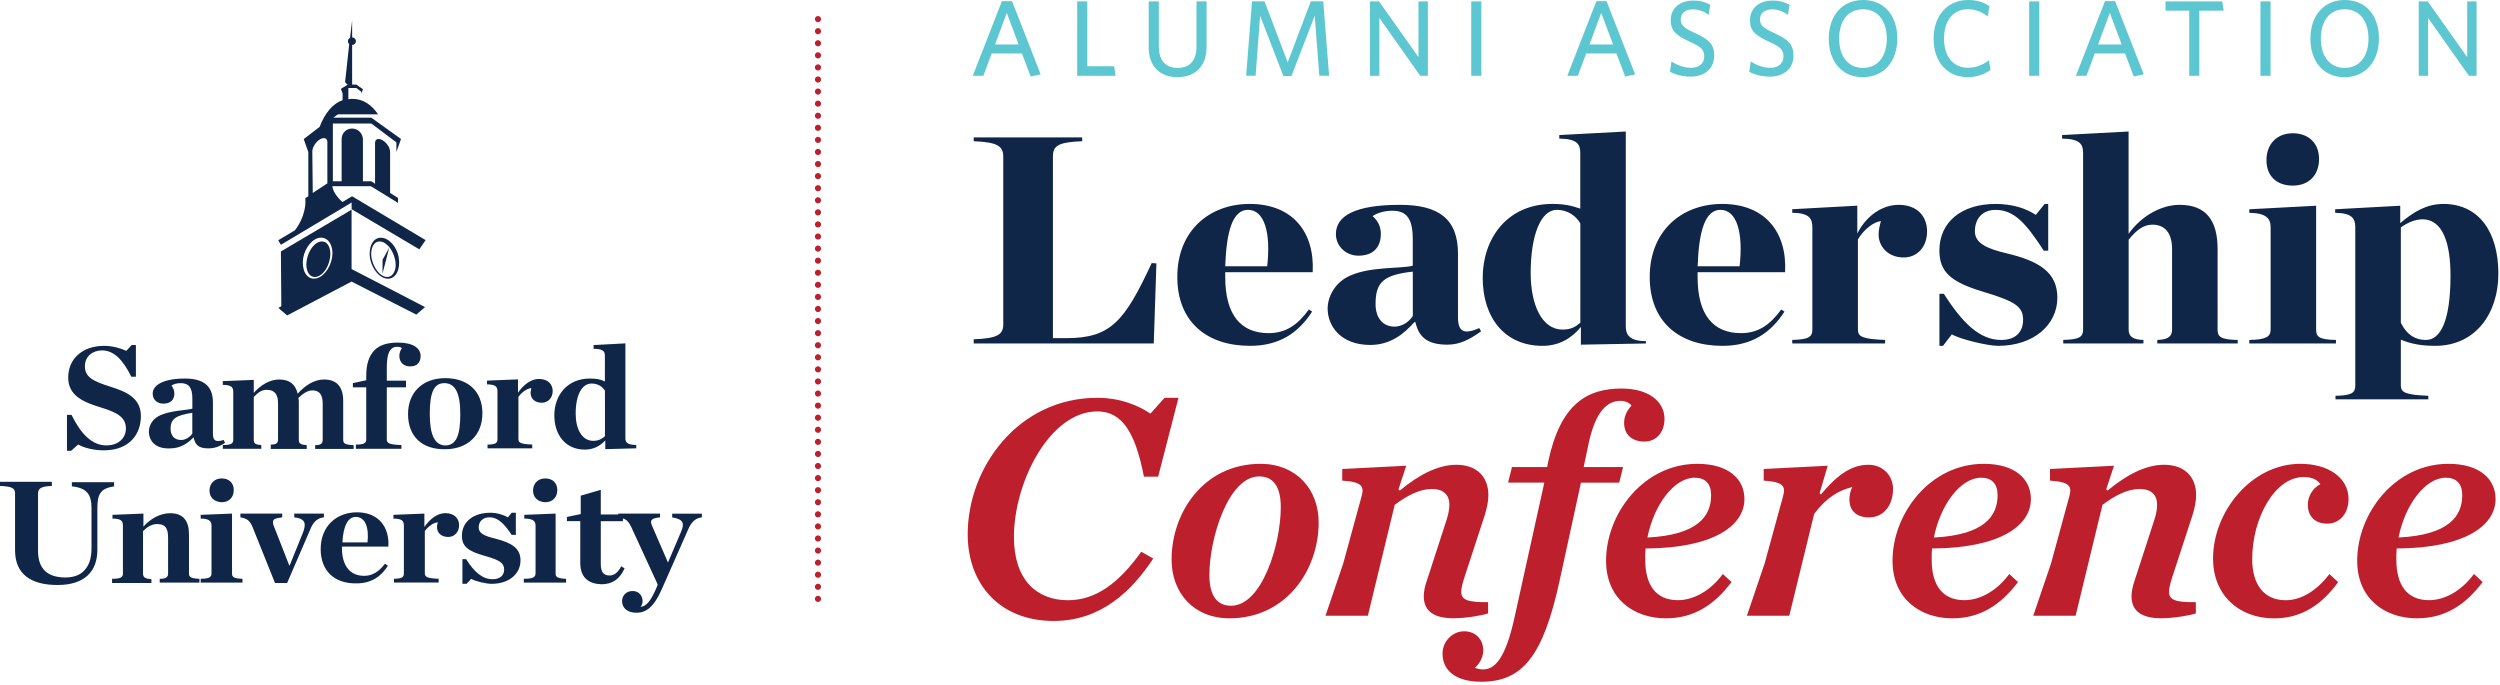<svg width="100%" height="100%" viewBox="0 0 445 122" version="1.1" xmlns="http://www.w3.org/2000/svg" style="stroke-linecap:round;stroke-linejoin:round;">
    <g transform="matrix(1,0,0,1,-54.55,-53)">
        <path d="M227.87,114.14L259.92,114.14L260.39,99.88L259.55,99.83C254.71,110.25 252.24,113.19 244.34,113.19L241.97,113.19L241.97,80.88C241.97,78.99 242.81,78.3 247.18,78.14L247.18,77.46L227.87,77.46L227.87,78.14C232.13,78.3 233.13,79.03 233.13,80.88L233.13,110.71C233.13,112.55 232.13,113.24 227.87,113.39L227.87,114.14ZM277.06,114.56C282.22,114.56 285.64,112.3 288.11,108.46L287.53,108.09C285.58,110.77 283.48,112.3 280.37,112.3C275.32,112.3 272.64,108.93 272.64,102.3L272.64,101.45L288.21,101.45C288.58,94.19 284.53,89.3 277,89.3C269.84,89.3 264.11,94.04 264.11,102.3C264.11,110.3 269.37,114.56 277.06,114.56ZM276.69,90.35C279.58,90.35 280.79,94.3 280.11,100.4L272.64,100.4C272.85,94.2 273.95,90.35 276.69,90.35ZM298.45,114.4C302.03,114.4 304.45,112.45 306.29,110.35L306.5,110.35C307.08,112.98 308.61,114.35 312.18,114.35C314.44,114.35 316.18,113.4 318.18,111.98L317.86,111.4C315.12,112.61 314.07,112.03 314.07,109.45L314.07,98.14C314.07,91.98 310.65,89.46 303.76,89.46C295.66,89.46 292.34,91.46 292.34,94.67C292.34,96.83 294.13,98.51 296.34,98.51C298.97,98.51 300.34,97.04 300.34,94.62C300.34,93.36 299.87,92.36 298.87,91.46C299.76,90.88 301.03,90.51 302.39,90.51C304.97,90.51 306.02,91.98 306.02,95.56L306.02,100.3C303.86,100.88 297.97,100.35 294.29,102.35C292.08,103.56 290.87,105.88 290.87,107.93C290.88,111.03 293.19,114.4 298.45,114.4ZM302.77,111.14C300.72,111.14 299.4,109.62 299.4,107.14C299.4,103.25 300.77,101.93 306.03,101.35L306.03,109.24C305.35,110.35 304.03,111.14 302.77,111.14ZM329.11,114.56C332.11,114.56 334.32,113.19 335.95,111.19L335.95,114.35L347.52,114.14L347.52,113.72C344.57,113.72 343.94,112.56 343.94,111.09L343.94,76.41L332.1,77.04L332.1,77.67C335.31,77.72 335.84,78.67 335.84,80.25L335.84,90.14C334.31,89.61 333,89.3 330.89,89.3C322.73,89.3 318.47,95.56 318.47,102.45C318.48,109.61 322.43,114.56 329.11,114.56ZM332.69,111.66C328.85,111.66 327.01,106.98 327.01,101.61C327.01,94.98 328.75,90.35 331.69,90.35C333.58,90.35 335.11,91.45 335.85,92.77L335.85,110.45C334.9,111.24 334.16,111.66 332.69,111.66ZM361.14,114.56C366.3,114.56 369.72,112.3 372.19,108.46L371.61,108.09C369.66,110.77 367.56,112.3 364.45,112.3C359.4,112.3 356.72,108.93 356.72,102.3L356.72,101.45L372.3,101.45C372.67,94.19 368.62,89.3 361.09,89.3C353.94,89.3 348.2,94.04 348.2,102.3C348.2,110.3 353.46,114.56 361.14,114.56ZM360.78,90.35C363.67,90.35 364.88,94.3 364.2,100.4L356.73,100.4C356.94,94.2 358.04,90.35 360.78,90.35ZM373.57,114.14L390.1,114.14L390.1,113.51C386.05,113.35 385.26,112.93 385.26,111.67L385.26,95.62C386.31,93.83 388.1,92.46 389.36,92.36C389.15,93.04 388.94,93.94 388.94,94.73C388.94,96.83 390.57,98.83 393.41,98.83C395.83,98.83 397.57,96.94 397.57,94.2C397.57,91.46 395.78,89.46 392.52,89.46C389.63,89.46 386.78,91.35 385.15,94.56L385.15,89.61L373.57,90.24L373.57,90.87C376.57,90.92 377.15,91.87 377.15,93.45L377.15,111.66C377.15,112.92 376.57,113.45 373.57,113.5L373.57,114.14ZM399.77,114.56L400.4,114.56L401.98,112.51C403.35,113.35 408.29,114.56 410.24,114.56C416.4,114.56 420.76,110.93 420.76,105.98C420.76,101.46 417.5,99.46 411.71,98.09C408.39,97.3 406.08,96.35 406.08,94.2C406.08,91.83 407.5,90.36 409.76,90.36C413.18,90.36 415.29,92.94 418.34,97.62L419.13,97.62L419.13,89.3L418.5,89.3L416.92,91.25C415.18,90.09 412.76,89.3 409.76,89.3C403.71,89.3 399.76,92.51 399.76,97.61C399.76,101.61 402.08,103.29 407.71,104.98C413.34,106.67 414.66,107.61 414.66,109.93C414.66,112.19 413.24,113.51 410.77,113.51C407.03,113.51 403.98,110.67 400.56,105.3L399.77,105.3L399.77,114.56ZM421.81,114.14L436.08,114.14L436.08,113.51C434.24,113.46 433.45,112.93 433.45,111.67L433.45,95.67C434.77,94.04 436.03,92.99 437.66,92.99C440.03,92.99 441.18,94.62 441.18,97.36L441.18,111.67C441.18,112.93 440.39,113.46 438.55,113.51L438.55,114.14L452.86,114.14L452.86,113.51C449.81,113.46 449.28,112.93 449.28,111.67L449.28,97.3C449.28,92.25 447.23,89.46 442.54,89.46C439.17,89.46 435.65,91.51 433.44,94.62L433.44,76.41L421.6,77.04L421.6,77.67C424.81,77.72 425.34,78.67 425.34,80.25L425.34,111.66C425.34,112.92 424.76,113.45 421.81,113.5L421.81,114.14ZM462.66,86.04C465.5,86.04 467.34,84.2 467.34,81.3C467.34,78.51 465.5,76.72 462.66,76.72C459.87,76.72 457.98,78.61 457.98,81.51C457.98,84.41 459.87,86.04 462.66,86.04ZM454.93,114.14L470.35,114.14L470.35,113.51C467.3,113.46 466.82,112.93 466.82,111.67L466.82,89.62L454.93,90.25L454.93,90.88C457.93,90.93 458.72,91.88 458.72,93.46L458.72,111.67C458.72,112.93 457.93,113.46 454.93,113.51L454.93,114.14ZM470.27,124.08L486.79,124.08L486.79,123.45C482.74,123.29 481.9,122.87 481.9,121.61L481.9,113.46C483.64,114.2 485.53,114.56 488,114.56C495.26,114.56 499.26,108.72 499.26,101.72C499.26,94.2 495.73,89.3 489.47,89.3C486.47,89.3 484.15,90.72 481.79,92.72L481.79,89.62L470.21,90.25L470.21,90.88C473.21,90.93 473.79,91.88 473.79,93.46L473.79,121.61C473.79,122.87 473.26,123.4 470.27,123.45L470.27,124.08ZM486.37,113.51C484.63,113.51 483.06,112.77 481.9,110.46L481.9,93.46C483.37,92.46 484.64,92.04 485.74,92.04C489.48,92.04 490.74,96.56 490.74,102.04C490.74,109.88 489.06,113.51 486.37,113.51Z" style="fill:rgb(15,38,72);fill-rule:nonzero;"/>
        <path d="M242.11,163.53C250.51,163.53 255.98,158.24 259.83,152.42L257.7,151.21C253.61,156.91 249.53,159.84 244.64,159.84C239.23,159.84 235.03,156.39 235.03,148.56C235.03,138.89 241.36,126.23 249.88,126.23C254.2,126.23 256.61,129.8 258.17,137.85L260.7,137.85L264.32,123.81L261.85,123.81L259.32,126.63C257.42,125.31 254.14,123.81 249.88,123.81C235.78,123.81 226.8,136.24 226.8,148.09C226.8,156.97 232.5,163.53 242.11,163.53ZM278.92,135.56C268.79,135.56 263.09,144.25 263.09,152.59C263.09,158.57 267.06,163.06 273.39,163.06C283.57,163.06 289.27,154.37 289.27,146.03C289.28,140.05 285.25,135.56 278.92,135.56ZM273.68,160.82C271.15,160.82 269.82,158.98 269.82,155.35C269.82,148.79 273.21,137.8 278.68,137.8C281.21,137.8 282.53,139.64 282.53,143.27C282.54,149.83 279.21,160.82 273.68,160.82ZM293.65,153.28L290.49,162.6L298.03,162.6L302.81,142.86C305.05,141.19 307.24,140.04 309.43,140.04C311.5,140.04 312.54,141.08 312.54,142.86C312.54,143.61 312.37,144.59 311.96,145.79L308.56,156.26C308.16,157.35 307.98,158.39 307.98,159.14C307.98,161.84 309.88,163.05 313.27,163.05C315.51,163.05 318.45,162.53 319.43,162.19L319.43,160.18C315.81,160.24 314.65,159.78 314.65,158.34C314.65,157.71 314.88,156.79 315.28,155.58L318.85,144.65C319.25,143.38 319.48,142.12 319.48,141.14C319.48,137.8 317.35,135.73 313.78,135.73C310.56,135.73 307.16,137.46 303.71,140.33L303.48,140.1L304.86,135.9L293.47,136.48L293.47,138.55C297.04,138.78 297.38,139.59 296.92,141.31L293.65,153.28ZM342.77,138.9L343.46,136.14L336.44,136.14L337.36,131.77C338.57,126.3 340.58,124.35 343,124.35C343.86,124.35 344.61,124.7 344.96,125.21C344.27,125.9 343.64,126.99 343.64,128.26C343.64,130.22 344.91,131.6 347.26,131.6C349.27,131.6 350.83,130.05 350.83,127.57C350.83,124.46 348.01,122.16 343.18,122.16C337.08,122.16 332.3,124.86 330.12,135.22L329.95,136.14L323.68,136.14L322.99,138.9L329.44,138.9L324.15,162.84C322.48,170.49 320.52,172.16 318.51,172.16C318.05,172.16 317.53,172.04 317.07,171.87C317.93,171.18 318.57,169.91 318.57,168.76C318.57,166.92 317.3,165.37 315.17,165.37C313.1,165.37 311.32,167.15 311.32,169.34C311.32,172.27 313.56,174.35 318.23,174.35C325.6,174.35 329.22,169.69 332.1,156.63L335.96,138.91L342.77,138.91L342.77,138.9ZM365.06,141.83C365.06,138.32 362.3,135.56 356.66,135.56C347.17,135.56 340.43,144.36 340.43,152.82C340.43,159.55 345.32,163.06 351.08,163.06C356.14,163.06 359.77,160.58 362.76,156.61L361.21,155.17C359.02,158.16 356.03,159.83 353.21,159.83C349.3,159.83 347.4,157.13 347.4,152.64C347.4,151.95 347.4,151.26 347.46,150.63C359.48,150.58 365.06,146.61 365.06,141.83ZM356.2,138.03C358.1,138.03 359.13,139.12 359.13,141.14C359.13,144.82 356.83,148.22 347.79,148.68C348.95,142.81 352.58,138.03 356.2,138.03ZM387.13,135.73C383.85,135.73 381.26,137.92 378.67,141.02L378.44,140.79L379.88,135.9L368.49,136.48L368.49,138.55C372.06,138.78 372.4,139.59 371.94,141.31L368.66,153.28L365.5,162.6L373.04,162.6L377.47,144.47C379.77,141.42 381.96,140.27 384.26,139.69C383.91,140.32 383.74,141.3 383.74,141.88C383.74,144.01 385.12,145.1 387.25,145.1C389.78,145.1 391.51,143.03 391.51,139.98C391.5,137.8 389.83,135.73 387.13,135.73ZM416.05,141.83C416.05,138.32 413.29,135.56 407.65,135.56C398.16,135.56 391.42,144.36 391.42,152.82C391.42,159.55 396.31,163.06 402.07,163.06C407.13,163.06 410.76,160.58 413.75,156.61L412.2,155.17C410.01,158.16 407.02,159.83 404.2,159.83C400.29,159.83 398.39,157.13 398.39,152.64C398.39,151.95 398.39,151.26 398.45,150.63C410.47,150.58 416.05,146.61 416.05,141.83ZM407.19,138.03C409.09,138.03 410.12,139.12 410.12,141.14C410.12,144.82 407.82,148.22 398.78,148.68C399.94,142.81 403.56,138.03 407.19,138.03ZM419.64,153.28L416.47,162.6L424.01,162.6L428.79,142.86C431.03,141.19 433.22,140.04 435.41,140.04C437.48,140.04 438.52,141.08 438.52,142.86C438.52,143.61 438.35,144.59 437.94,145.79L434.54,156.26C434.14,157.35 433.96,158.39 433.96,159.14C433.96,161.84 435.86,163.05 439.25,163.05C441.49,163.05 444.43,162.53 445.41,162.19L445.41,160.18C441.79,160.24 440.63,159.78 440.63,158.34C440.63,157.71 440.86,156.79 441.26,155.58L444.83,144.65C445.23,143.38 445.46,142.12 445.46,141.14C445.46,137.8 443.33,135.73 439.76,135.73C436.54,135.73 433.14,137.46 429.69,140.33L429.46,140.1L430.84,135.9L419.45,136.48L419.45,138.55C423.02,138.78 423.36,139.59 422.9,141.31L419.64,153.28ZM464.01,135.56C455.26,135.56 448.47,144.13 448.47,152.42C448.47,158.92 453.07,163.07 459.35,163.07C464.47,163.07 468.04,160.36 470.74,156.62L469.19,155.18C467,158.06 464.24,159.84 461.42,159.84C457.51,159.84 455.44,157.02 455.44,152.53C455.44,145.22 459.47,137.91 464.59,137.91C465.97,137.91 466.95,138.31 467.58,139.18C466.08,139.93 465.34,141.54 465.34,142.81C465.34,145.05 466.78,146.21 468.79,146.21C471.09,146.21 472.59,144.31 472.59,141.84C472.58,138.03 469.01,135.56 464.01,135.56ZM498.76,141.83C498.76,138.32 496,135.56 490.36,135.56C480.87,135.56 474.13,144.36 474.13,152.82C474.13,159.55 479.02,163.06 484.78,163.06C489.84,163.06 493.47,160.58 496.46,156.61L494.91,155.17C492.72,158.16 489.73,159.83 486.91,159.83C483,159.83 481.1,157.13 481.1,152.64C481.1,151.95 481.1,151.26 481.16,150.63C493.18,150.58 498.76,146.61 498.76,141.83ZM489.9,138.03C491.8,138.03 492.83,139.12 492.83,141.14C492.83,144.82 490.53,148.22 481.49,148.68C482.65,142.81 486.27,138.03 489.9,138.03Z" style="fill:rgb(189,31,45);fill-rule:nonzero;"/>
        <path d="M200.15,56.4L200.15,160.78" style="fill:none;fill-rule:nonzero;stroke:rgb(189,31,45);stroke-width:1.09px;stroke-dasharray:0,2.15;"/>
        <g transform="matrix(1,0,0,1,54.55,53)">
            <path d="M110.88,92.279L110.88,92.77L106.94,92.77L106.94,100.36C106.94,101.77 107.39,102.44 108.5,102.44C109.32,102.44 109.99,101.92 110.58,100.8L111.18,101.17C110.29,103.1 109.02,104 107.01,104C104.85,103.92 103.29,102.87 103.29,100.2L103.29,92.76L100.91,92.76L100.91,92.02L103.37,91.5L103.37,88.23L106.94,87.19L106.94,91.58L110.05,91.58L110.05,91.42L117.49,91.42L117.49,92.09C115.93,92.24 115.7,92.61 116,93.43L118.9,100.13L121.21,94.7C121.95,93.06 121.51,92.39 119.65,92.1L119.65,91.43L124.93,91.43L124.93,92.1C123.96,92.17 123.14,92.77 122.55,94.11L117.79,104.9C116.38,108.1 114.96,109.07 113.33,109.07C111.69,109.07 110.73,108.25 110.73,106.99C110.73,106.1 111.4,105.2 112.59,105.2C113.71,105.2 114.38,106.02 114.38,106.99C114.38,107.44 114.23,107.81 114.01,108.03C115.05,107.88 115.8,107.14 116.99,104.31L117.06,104.01L112.36,93.8C111.907,92.903 111.586,92.511 110.88,92.279ZM2.68,97.96L2.68,87.84C2.68,86.95 2.23,86.58 0,86.5L0,85.76L9.23,85.76L9.23,86.5C7.44,86.57 6.77,86.87 6.77,87.84L6.77,98.03C6.77,101.45 8.63,102.79 11.68,102.79C12.95,102.79 14.14,102.42 14.88,101.67C15.77,100.78 16.29,99.59 16.29,97.58L16.29,90.51C16.29,87.98 15.47,86.86 12.79,86.57L12.79,85.83L20.31,85.83L20.31,86.57C17.85,86.94 17.33,87.98 17.33,90.51L17.33,97.88C17.33,101.67 15.1,104.13 10.26,104.13C5.51,104.14 2.68,102.2 2.68,97.96ZM82.23,99.53L82.97,99.53C84.46,101.91 85.95,103.1 87.66,103.1C89.07,103.1 89.74,102.36 89.74,101.39C89.74,100.2 88.92,99.68 86.24,98.93C83.34,98.11 82.22,97.29 82.22,95.36C82.22,92.9 84.23,91.27 87.28,91.27C88.47,91.27 89.66,91.64 90.41,92.09L91.08,91.27L91.82,91.27L91.82,95.21L91.08,95.21C89.74,93.2 88.62,92.08 87.14,92.08C86.02,92.08 85.21,92.75 85.21,93.87C85.21,94.99 86.33,95.43 88.19,95.88C91.09,96.62 92.65,97.59 92.65,99.75C92.65,102.13 90.64,103.92 87.52,103.92C86.48,103.92 84.62,103.47 83.87,103.03L83.05,103.92L82.31,103.92L82.31,99.53L82.23,99.53ZM57.08,97.74C57.08,93.72 59.83,91.19 63.55,91.19C67.42,91.19 69.35,93.87 69.13,97.29L60.87,97.29L60.87,97.59C60.87,100.57 62.21,102.5 64.81,102.5C66.37,102.5 67.49,101.68 68.53,100.34L69.05,100.71C67.86,102.57 66.15,103.84 63.47,103.84C59.53,103.92 57.08,101.61 57.08,97.74ZM20.02,103.02C21.58,103.02 21.88,102.72 21.88,102.05L21.88,93.57C21.88,92.75 21.58,92.31 20.02,92.31L20.02,91.64L25.53,91.42L25.53,93.73C26.8,92.32 28.51,91.35 30.29,91.35C32.6,91.35 33.64,92.69 33.64,95.14L33.64,102.06C33.64,102.73 33.94,102.95 35.5,103.03L35.5,103.7L28.43,103.7L28.43,103.03C29.55,103.03 29.92,102.73 29.92,102.06L29.92,95.66C29.92,94.02 29.4,93.28 27.99,93.28C27.02,93.28 26.2,93.8 25.46,94.54L25.46,102.13C25.46,102.8 25.91,103.02 26.95,103.1L26.95,103.77L19.95,103.77L19.95,103.03L20.02,103.03L20.02,103.02ZM44.95,93.8C44.43,92.61 43.98,92.31 42.79,92.09L42.79,91.42L50.23,91.42L50.23,92.09C49.04,92.24 48.59,92.39 48.59,92.91C48.59,93.06 48.59,93.21 48.66,93.43L51.49,100.65L51.56,100.65L53.94,94.77C54.16,94.17 54.24,93.73 54.24,93.43C54.24,92.69 53.72,92.24 52.38,92.09L52.38,91.42L57.66,91.42L57.66,92.09C56.69,92.16 55.87,92.76 55.35,93.95L51.11,103.77L48.95,103.77L44.95,93.8ZM35.72,103.02C37.28,103.02 37.65,102.72 37.65,102.05L37.65,93.57C37.65,92.75 37.2,92.31 35.72,92.31L35.72,91.64L41.3,91.42L41.3,102.06C41.3,102.73 41.6,102.95 43.16,103.03L43.16,103.7L35.72,103.7L35.72,103.02ZM93.32,103.02C94.88,103.02 95.33,102.72 95.33,102.05L95.33,93.57C95.33,92.75 94.88,92.31 93.32,92.31L93.32,91.64L98.9,91.42L98.9,102.06C98.9,102.73 99.2,102.95 100.76,103.03L100.76,103.7L93.24,103.7L93.24,103.03L93.32,103.03L93.32,103.02ZM70.03,103.02C71.59,103.02 71.89,102.72 71.89,102.05L71.89,93.57C71.89,92.75 71.59,92.31 70.03,92.31L70.03,91.64L75.54,91.42L75.54,93.8C76.51,92.39 77.85,91.34 79.26,91.34C80.9,91.34 81.72,92.31 81.72,93.5C81.72,94.69 80.9,95.58 79.79,95.58C78.53,95.58 77.78,94.84 77.78,93.79C77.78,93.57 77.85,93.27 77.93,92.97C77.11,93.04 76.22,93.71 75.62,94.53L75.62,102.05C75.62,102.72 76.07,102.94 78.08,103.02L78.08,103.69L70.12,103.69L70.12,103.02L70.03,103.02ZM60.95,96.55L65.41,96.55C65.71,93.95 65.04,92.01 63.33,92.01C61.91,92.01 61.1,93.65 60.95,96.55ZM94.88,87.32C94.88,86.06 95.77,85.16 97.04,85.16C98.38,85.16 99.2,85.98 99.2,87.24C99.2,88.5 98.38,89.4 97.04,89.4C95.77,89.33 94.88,88.59 94.88,87.32ZM37.29,87.32C37.29,86.06 38.18,85.16 39.45,85.16C40.79,85.16 41.61,85.98 41.61,87.24C41.61,88.5 40.79,89.4 39.45,89.4C38.18,89.33 37.29,88.59 37.29,87.32ZM24.19,67.06L23.37,67.06C21.88,64.01 20.24,62.37 18.16,62.37C16.52,62.37 15.11,63.41 15.11,65.2C15.11,67.13 16.6,67.88 19.72,68.85C22.25,69.67 25.08,70.71 25.08,74.06C25.08,77.18 23.15,80.16 18.46,80.16C16.9,80.16 15.04,79.79 13.92,79.12L12.66,80.24L11.92,80.24L11.92,73.85L12.73,73.85C14.37,77.2 16.38,79.28 18.91,79.28C21.29,79.28 22.41,77.79 22.41,76.3C22.41,74.36 21.07,73.47 17.87,72.5C14.97,71.61 12.14,70.49 12.14,67.22C12.14,63.8 14.74,61.56 18.54,61.56C20.1,61.56 21.52,62.01 22.48,62.45L23.45,61.41L24.19,61.41L24.19,67.06ZM98.67,73.93C98.67,70.36 100.98,67.38 104.99,67.38C106.18,67.38 106.92,67.53 107.67,67.9L107.67,63.36C107.67,62.54 107.37,62.09 105.66,62.09L105.66,61.42L111.32,61.12L111.32,78.01C111.32,78.75 111.69,79.2 113.25,79.2L113.25,79.8L107.74,79.95L107.74,78.39C106.85,79.36 105.66,80.03 104.09,80.03C100.68,80.03 98.67,77.43 98.67,73.93ZM72.63,73.71C72.63,69.84 75.23,67.31 79.25,67.31C83.34,67.31 85.87,69.69 85.87,73.56C85.87,77.5 83.19,79.96 79.25,79.96C75.09,80.03 72.63,77.65 72.63,73.71ZM48.15,79.14C49.27,79.14 49.49,78.84 49.49,78.17L49.49,71.77C49.49,70.21 48.89,69.39 47.48,69.39C46.51,69.39 45.92,69.91 45.17,70.66L45.17,78.25C45.17,78.92 45.39,79.14 46.51,79.22L46.51,79.89L39.66,79.89L39.66,79.22C41.22,79.22 41.52,78.92 41.52,78.25L41.52,69.77C41.52,68.95 41.22,68.51 39.66,68.51L39.66,67.84L45.17,67.62L45.17,69.93C46.44,68.52 48,67.55 49.71,67.55C51.57,67.55 52.61,68.44 52.98,70.08C54.25,68.67 55.88,67.55 57.67,67.55C59.98,67.55 61.09,68.89 61.09,71.35L61.09,78.27C61.09,78.94 61.39,79.16 62.95,79.24L62.95,79.91L56.1,79.91L56.1,79.24C57.14,79.24 57.44,78.94 57.44,78.27L57.44,71.87C57.44,70.31 56.92,69.49 55.58,69.49C54.84,69.49 53.94,70.01 53.12,70.83C53.12,71.05 53.19,71.2 53.19,71.35L53.19,78.27C53.19,78.94 53.49,79.16 54.6,79.24L54.6,79.91L48.2,79.91L48.2,79.17L48.15,79.17L48.15,79.14ZM63.33,79.14C64.89,79.14 65.19,78.84 65.19,78.17L65.19,68.94L62.81,68.94L62.81,68.2L65.19,67.68L65.19,66.86C65.19,64.78 65.71,63.29 66.68,62.32C67.65,61.35 69.06,60.98 70.85,60.98C73.6,60.98 74.87,62.02 74.87,63.36C74.87,64.48 74.27,65.22 73.01,65.22C71.97,65.22 71.08,64.62 71.08,63.29C71.08,62.92 71.3,62.25 71.53,61.95C71.31,61.8 71.01,61.73 70.71,61.73C70.26,61.73 69.97,61.8 69.59,62.18C69.14,62.63 68.85,63.59 68.85,65.53L68.85,67.76L72.27,67.76L72.27,68.95L68.85,68.95L68.85,78.25C68.85,78.92 69.37,79.14 71.45,79.22L71.45,79.89L63.34,79.89L63.34,79.14L63.33,79.14ZM26.5,76.83C26.5,75.79 27.1,74.67 28.21,74.08C30.14,73.04 33.27,73.04 34.24,72.74L34.24,70.95C34.24,68.94 33.57,68.2 32.16,68.2C31.49,68.2 30.9,68.35 30.52,68.65C30.82,69.02 31.04,69.47 31.04,70.06C31.04,71.18 30.3,71.85 29.11,71.85C27.92,71.85 27.18,71.11 27.18,70.06C27.18,68.5 29.19,67.38 32.91,67.38C36.26,67.38 37.9,68.72 37.9,71.62L37.9,77.13C37.9,78.39 38.27,78.77 39.83,78.32L40.05,78.84C39.01,79.51 38.19,79.81 37.07,79.81C35.36,79.81 34.76,79.21 34.47,77.88L34.4,77.88C33.36,79 32.02,79.81 30.31,79.81C27.61,79.96 26.5,78.39 26.5,76.83ZM86.78,79.14C88.262,79.128 88.55,78.827 88.55,78.17L88.55,69.69C88.55,68.87 88.25,68.42 86.69,68.42L86.69,67.75L92.2,67.53L92.2,69.91C93.17,68.5 94.51,67.45 95.92,67.45C97.56,67.45 98.38,68.42 98.38,69.61C98.38,70.8 97.56,71.69 96.45,71.69C95.19,71.69 94.44,70.95 94.44,69.9C94.44,69.68 94.51,69.38 94.59,69.08C93.77,69.15 92.88,69.82 92.28,70.64L92.28,78.16C92.28,78.83 92.73,79.05 94.74,79.13L94.74,79.8L86.78,79.8L86.78,79.14ZM81.93,73.71C81.93,69.99 81.04,68.2 79.1,68.2C77.17,68.2 76.5,69.99 76.5,73.71C76.5,77.43 77.39,79.29 79.33,79.29C81.26,79.21 81.93,77.43 81.93,73.71ZM86.78,79.14C86.75,79.14 86.72,79.14 86.69,79.14L86.69,79.13L86.78,79.13L86.78,79.14ZM107.68,77.65L107.68,69.54C107.23,68.8 106.42,68.27 105.3,68.27C103.59,68.27 102.47,70.28 102.47,73.63C102.47,76.38 103.59,78.47 105.6,78.47C106.56,78.47 107.16,78.1 107.68,77.65ZM34.23,77.2L34.23,73.48C31.25,73.93 30.36,74.6 30.36,76.31C30.36,77.5 31.03,78.32 32.22,78.32C33.04,78.32 33.79,77.8 34.23,77.2ZM62.58,47.89L62.58,37.32L50,44.76L50.07,53.99L50.07,54.51L49.55,54.81L50.07,55.26L51.11,56.15L62.57,50.12L74.1,56L75.66,54.66L62.58,47.89ZM67.79,42.31C66.38,42.31 65.56,43.95 65.86,45.96C66.23,47.97 67.65,49.61 69.06,49.61C70.47,49.61 71.29,47.97 70.99,45.96C70.7,43.94 69.21,42.31 67.79,42.31ZM59.09,45.95C58.72,47.96 57.3,49.6 55.89,49.6C54.48,49.6 53.66,47.96 53.96,45.95C54.33,43.94 55.75,42.3 57.16,42.3C58.57,42.31 59.46,43.94 59.09,45.95ZM69.88,48.85C69.66,49.15 69.28,49.3 68.91,49.3C67.72,49.3 66.53,47.81 66.16,46.03C65.94,44.99 66.16,43.95 66.61,43.43C66.83,43.13 67.21,42.98 67.58,42.98C68.77,42.98 69.96,44.47 70.33,46.25C70.55,47.29 70.4,48.26 69.88,48.85ZM57.3,42.98C56.11,42.98 54.92,44.47 54.62,46.25C54.4,47.29 54.62,48.33 55.07,48.85C55.29,49.15 55.67,49.3 56.04,49.3C57.23,49.3 58.42,47.81 58.72,46.03C58.94,44.99 58.72,43.95 58.27,43.43C58.05,43.12 57.67,42.98 57.3,42.98ZM68.09,48.7L69.28,44.09L68.09,46.25L68.09,48.7ZM50.01,43.57L62.59,36.05L62.59,37.24L74.64,44.38L75.76,42.74L62.66,34.93L60.95,35.97C60.28,35.37 59.24,34.18 59.16,33.14L66.01,33.14L70.85,36.12L70.85,35.23L69.44,34.34L69.44,27.05C69.44,26.31 68.84,25.41 68.1,24.97C67.36,24.53 66.76,24.75 66.76,25.42L66.76,32.71L66.09,32.26L64.6,32.26L64.6,24.74C64.53,23.7 63.71,22.88 62.67,22.88C61.63,22.88 60.81,23.7 60.81,24.74L60.81,32.26L59.25,32.26L59.25,21.99L66.1,21.99L70.56,25.34L70.56,27.05L71.38,24.74L66.1,20.95L59.33,20.95L60.15,20.35L67.29,20.35C66.1,18.56 64.54,17.6 62.75,17.6C62.53,17.6 62.23,17.6 62.01,17.67L62.01,15.66L63.42,15.66L64.31,16.33L64.31,16.7L64.61,15.88L63.42,15.06L62.68,15.06L62.68,8C63.05,8 63.35,7.7 63.35,7.33C63.35,6.96 63.05,6.66 62.68,6.66L62.68,3.61L62.31,6.73C62.09,6.88 61.94,7.03 61.94,7.33C61.94,7.55 62.01,7.7 62.16,7.85L61.49,14.03L61.42,14.63L61.87,15.08L60.68,15.82L60.98,16.64L60.98,17.83C59.27,18.43 57.85,20.06 56.89,22.59L54.06,24.75L54.88,27.06L54.88,34.95L54.36,35.25L54.36,36.14C54.36,36.14 54.36,38.6 52.5,40.98L53.39,40.46L49.52,42.77L50.01,43.57ZM55.59,26.98C55.59,26.24 56.19,25.27 56.93,24.82C57.67,24.37 58.27,24.6 58.27,25.27L58.27,32.64L55.67,34.35L55.59,26.98Z" style="fill:rgb(16,38,72);fill-rule:nonzero;"/>
        </g>
        <path d="M238.01,66.62L239.79,66.24L234.69,53.2L232.89,53.2L227.71,66.49L229.59,66.49L231.07,62.52L236.46,62.52L238.01,66.62ZM233.76,55.3L235.87,60.92L231.67,60.92L233.76,55.3ZM253.12,66.48L252.87,64.79L248.09,64.79L248.09,53.25L246.29,53.25L246.29,66.49L253.12,66.49L253.12,66.48ZM269.32,61.38L269.32,53.25L267.52,53.25L267.52,61.31C267.52,63.71 266.39,65.09 264.14,65.09C261.86,65.09 260.82,63.56 260.82,61.25L260.82,53.25L259.02,53.25L259.02,61.48C259.02,64.7 260.94,66.74 264.14,66.74C267.35,66.73 269.32,64.72 269.32,61.38ZM291.13,66.48L290.09,53.24L287.88,53.24L283.76,64.1L279.64,53.24L277.41,53.24L276.36,66.48L278.05,66.48L278.85,55.8L282.99,66.54L284.43,66.54L288.57,55.8L289.39,66.48L291.13,66.48ZM308.71,66.49L308.71,53.25L307.04,53.25L307.04,63.17L300.02,53.25L298.41,53.25L298.41,66.49L300.08,66.49L300.08,56.19L307.35,66.49L308.71,66.49ZM318.23,66.49L318.23,53.25L316.43,53.25L316.43,66.49L318.23,66.49ZM343.83,66.62L345.61,66.24L340.51,53.2L338.71,53.2L333.53,66.49L335.41,66.49L336.89,62.52L342.28,62.52L343.83,66.62ZM339.57,55.3L341.68,60.92L337.48,60.92L339.57,55.3ZM359.68,62.92C359.68,60.93 358.8,60.04 356.23,58.87C354.22,57.95 353.72,57.47 353.72,56.45C353.72,55.47 354.39,54.67 355.91,54.67C356.97,54.67 357.96,55.09 358.69,55.65L358.98,53.85C358.21,53.41 357.25,53.1 355.97,53.1C353.57,53.1 351.94,54.46 351.94,56.59C351.94,58.49 352.88,59.31 355.37,60.45C357.36,61.35 357.9,61.85 357.9,63.06C357.9,64.35 356.92,65.07 355.54,65.07C354.22,65.07 352.97,64.53 352.07,63.94L351.8,65.78C352.78,66.3 354.06,66.64 355.5,66.64C357.97,66.64 359.68,65.2 359.68,62.92ZM373.79,62.92C373.79,60.93 372.91,60.04 370.34,58.87C368.33,57.95 367.83,57.47 367.83,56.45C367.83,55.47 368.5,54.67 370.02,54.67C371.07,54.67 372.07,55.09 372.8,55.65L373.09,53.85C372.32,53.41 371.36,53.1 370.08,53.1C367.68,53.1 366.05,54.46 366.05,56.59C366.05,58.49 366.99,59.31 369.48,60.45C371.47,61.35 372.01,61.85 372.01,63.06C372.01,64.35 371.03,65.07 369.65,65.07C368.33,65.07 367.08,64.53 366.18,63.94L365.91,65.78C366.89,66.3 368.17,66.64 369.61,66.64C372.08,66.64 373.79,65.2 373.79,62.92ZM392.27,59.85C392.27,55.76 389.93,53 386.19,53C382.47,53 380.07,55.78 380.07,59.89C380.07,63.98 382.43,66.74 386.15,66.74C389.89,66.73 392.27,63.93 392.27,59.85ZM390.4,59.87C390.4,63.05 388.79,65.09 386.16,65.09C383.55,65.09 381.92,63.06 381.92,59.87C381.92,56.69 383.53,54.65 386.16,54.65C388.77,54.65 390.4,56.68 390.4,59.87ZM408.86,65.45L408.59,63.74C407.53,64.51 406.29,65.06 404.87,65.06C402.2,65.06 400.59,63.05 400.59,59.86C400.59,56.68 402.18,54.64 404.87,54.64C406.29,54.64 407.42,55.2 408.38,55.93L408.65,54.09C407.63,53.4 406.46,53 404.89,53C401.17,53 398.73,55.78 398.73,59.89C398.73,63.98 401.13,66.74 404.85,66.74C406.37,66.73 407.85,66.2 408.86,65.45ZM417.54,66.49L417.54,53.25L415.74,53.25L415.74,66.49L417.54,66.49ZM434.36,66.62L436.14,66.24L431.04,53.2L429.24,53.2L424.06,66.49L425.94,66.49L427.42,62.52L432.81,62.52L434.36,66.62ZM430.1,55.3L432.21,60.92L428.01,60.92L430.1,55.3ZM450.37,54.9L450.1,53.25L440.01,53.25L440.01,54.9L444.23,54.9L444.23,66.49L446.03,66.49L446.03,54.9L450.37,54.9ZM458.71,66.49L458.71,53.25L456.91,53.25L456.91,66.49L458.71,66.49ZM478,59.85C478,55.76 475.66,53 471.92,53C468.2,53 465.8,55.78 465.8,59.89C465.8,63.98 468.16,66.74 471.88,66.74C475.62,66.73 478,63.93 478,59.85ZM476.14,59.87C476.14,63.05 474.53,65.09 471.9,65.09C469.29,65.09 467.66,63.06 467.66,59.87C467.66,56.69 469.27,54.65 471.9,54.65C474.51,54.65 476.14,56.68 476.14,59.87ZM495.38,66.49L495.38,53.25L493.71,53.25L493.71,63.17L486.69,53.25L485.08,53.25L485.08,66.49L486.75,66.49L486.75,56.19L494.02,66.49L495.38,66.49Z" style="fill:rgb(93,199,209);fill-rule:nonzero;"/>
    </g>
</svg>

